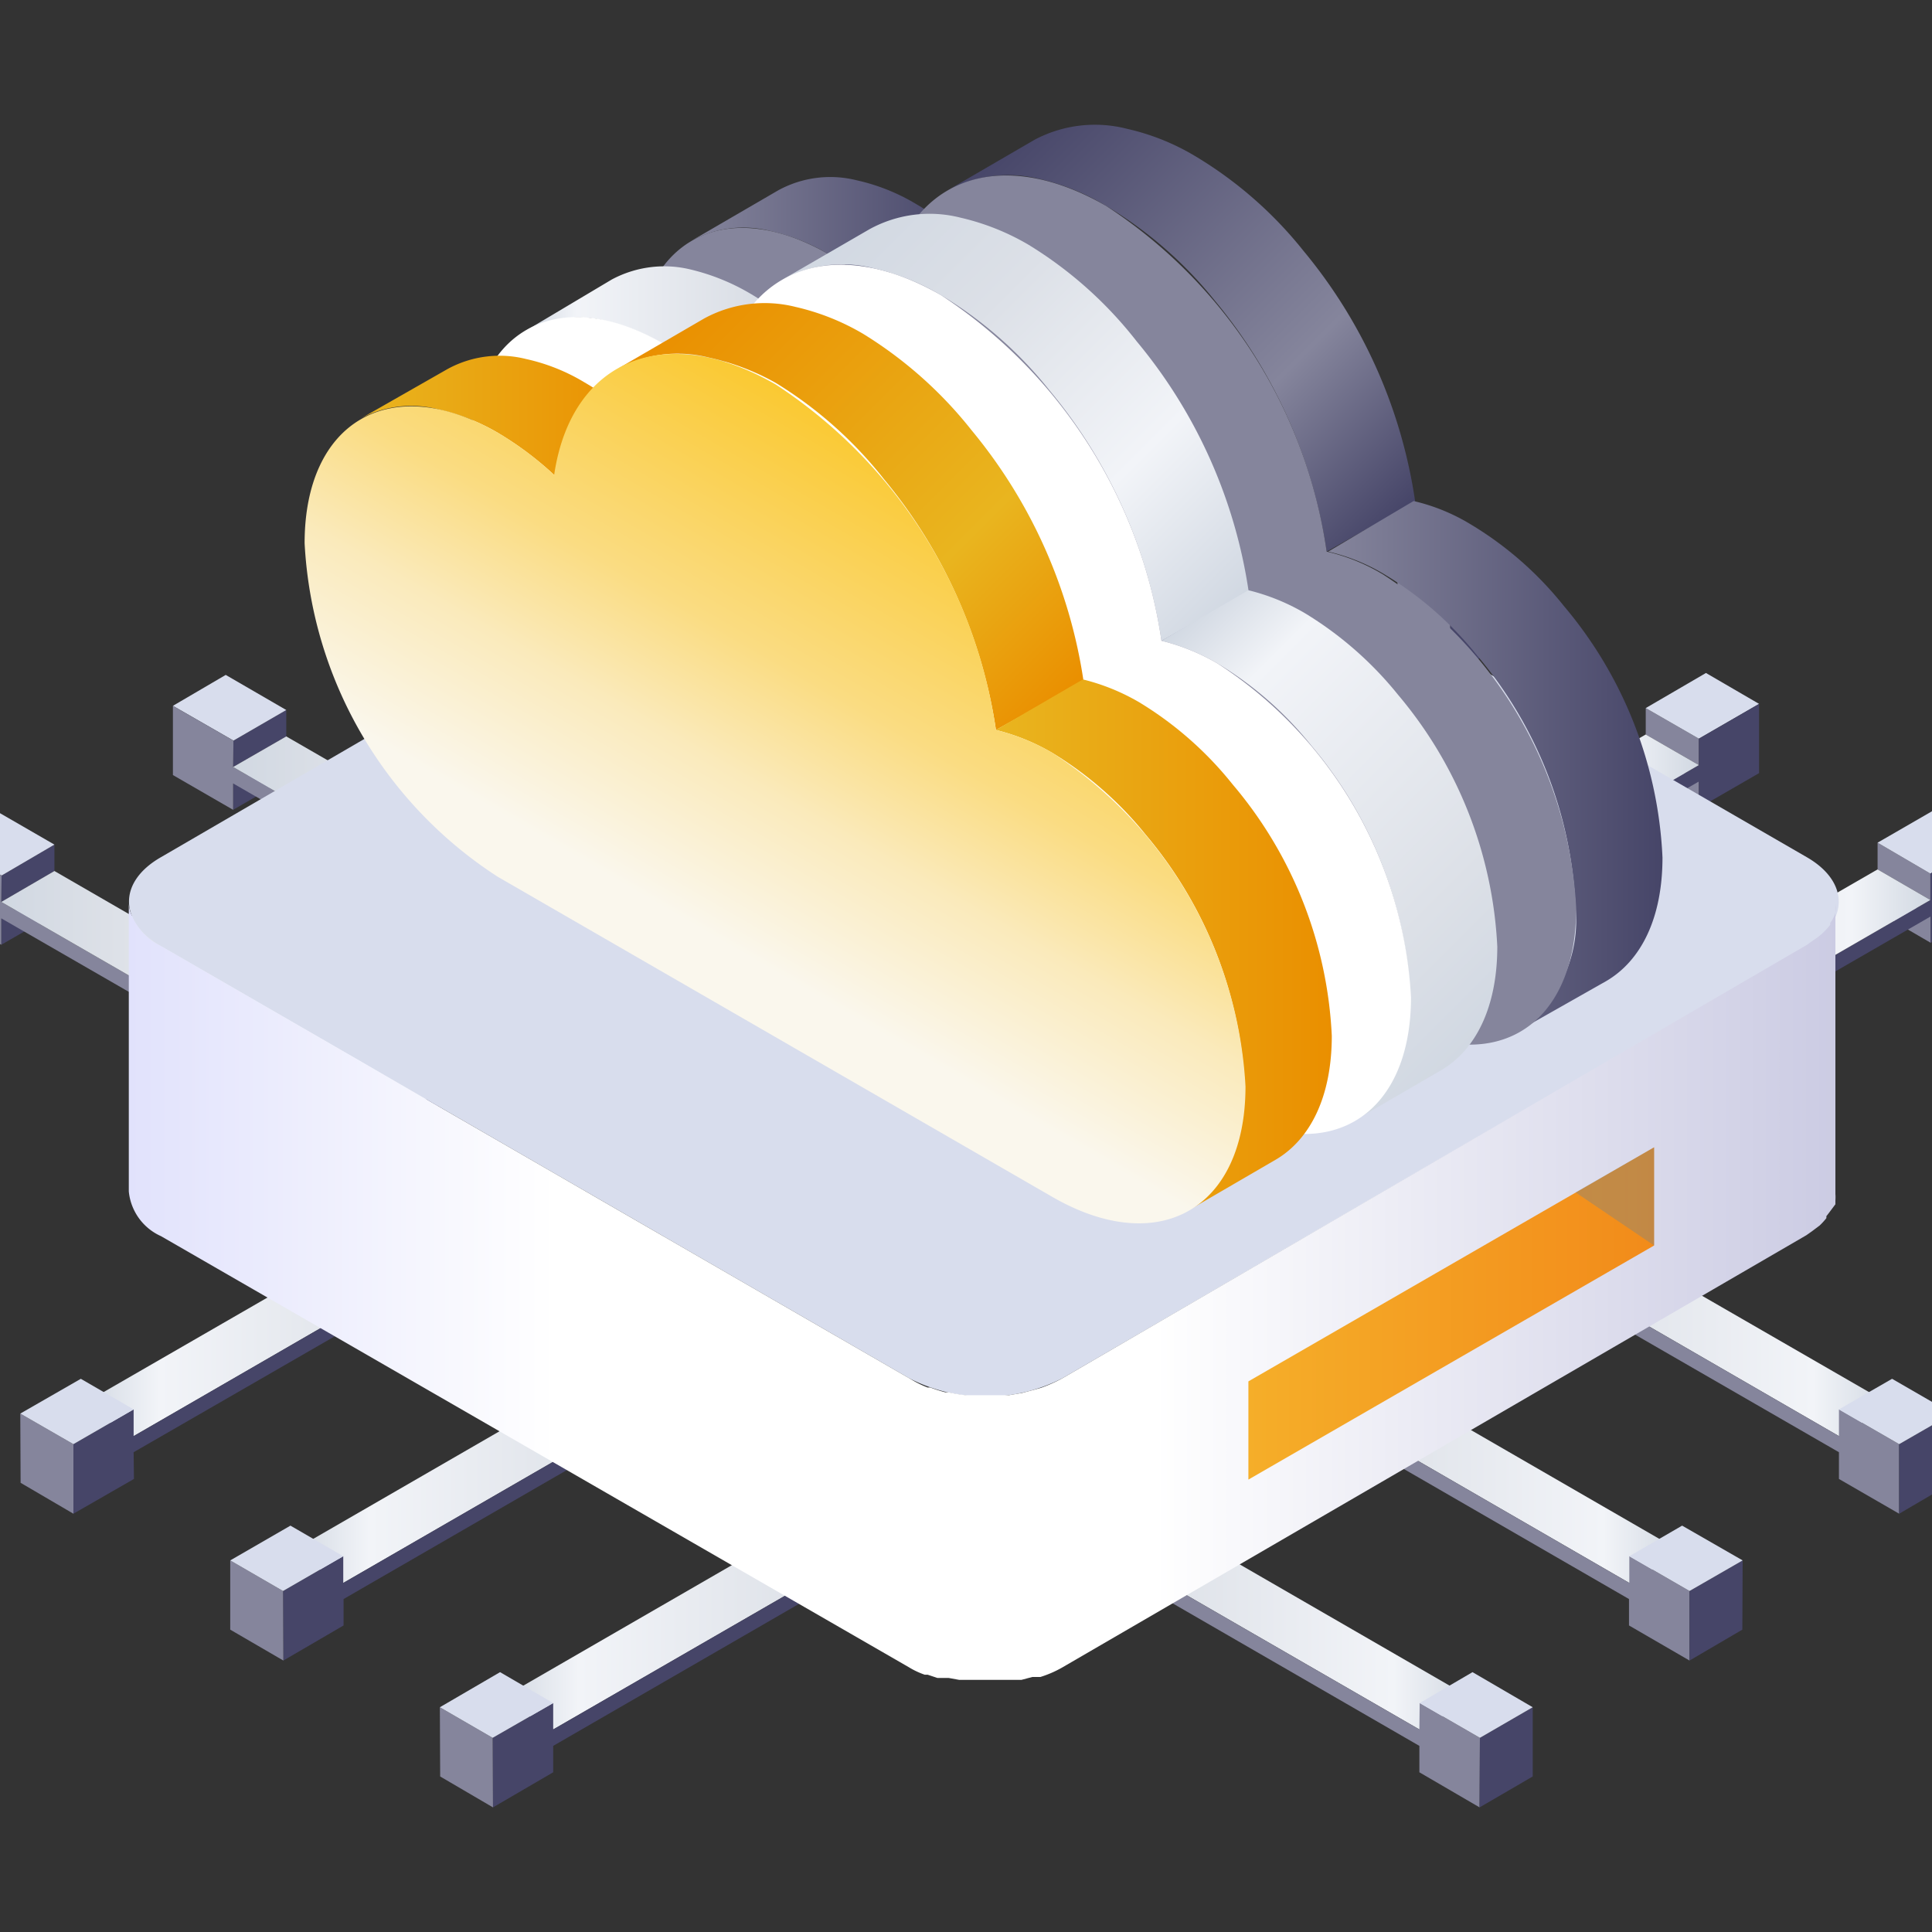 <svg id="图层_1" data-name="图层 1" xmlns="http://www.w3.org/2000/svg" xmlns:xlink="http://www.w3.org/1999/xlink" viewBox="0 0 60 60"><rect x="0" y="0" width="60" height="60" fill="#333333" stroke="none"/><defs><style>.cls-1{isolation:isolate;}.cls-2{fill:url(#未命名的渐变_86);}.cls-3{fill:#85859c;}.cls-4{fill:#464568;}.cls-5{fill:#d8dded;}.cls-6{fill:url(#未命名的渐变_86-2);}.cls-7{fill:url(#未命名的渐变_86-3);}.cls-8{fill:url(#未命名的渐变_146);}.cls-9{fill:url(#未命名的渐变_146-2);}.cls-10{fill:url(#未命名的渐变_146-3);}.cls-11{fill:url(#未命名的渐变_86-4);}.cls-12{fill:url(#未命名的渐变_86-5);}.cls-13{fill:url(#未命名的渐变_86-6);}.cls-14{fill:url(#未命名的渐变_86-7);}.cls-15{fill:url(#未命名的渐变_86-8);}.cls-16{fill:url(#未命名的渐变_86-9);}.cls-17{fill:url(#未命名的渐变_36);}.cls-18{fill:url(#New_Gradient_Swatch_99);}.cls-19{opacity:0.2;fill:url(#linear-gradient);}.cls-20{fill:url(#未命名的渐变_107);}.cls-21{fill:url(#未命名的渐变_111);}.cls-22{fill:url(#未命名的渐变_107-2);}.cls-23{fill:url(#未命名的渐变_146-4);}.cls-24{fill:url(#未命名的渐变_79);}.cls-25{fill:url(#未命名的渐变_86-10);}.cls-26{fill:#fff;}.cls-27{fill:url(#未命名的渐变_54);}.cls-28{fill:url(#未命名的渐变_72);}.cls-29{fill:url(#未命名的渐变_54-2);}.cls-30{fill:url(#未命名的渐变_150);}</style><linearGradient id="未命名的渐变_86" x1="45.2" y1="40.68" x2="58.75" y2="40.68" gradientUnits="userSpaceOnUse"><stop offset="0" stop-color="#d1d8e2"/><stop offset="0.24" stop-color="#dce0e7"/><stop offset="0.82" stop-color="#f2f4f8"/><stop offset="1" stop-color="#d1d8e2"/></linearGradient><linearGradient id="未命名的渐变_86-2" x1="38.69" y1="45.24" x2="52.24" y2="45.24" xlink:href="#未命名的渐变_86"/><linearGradient id="未命名的渐变_86-3" x1="32.17" y1="49.8" x2="45.73" y2="49.8" xlink:href="#未命名的渐变_86"/><linearGradient id="未命名的渐变_146" x1="2.51" y1="40.68" x2="16.06" y2="40.68" gradientUnits="userSpaceOnUse"><stop offset="0" stop-color="#d1d8e2"/><stop offset="0.18" stop-color="#f2f4f8"/><stop offset="0.76" stop-color="#dce0e7"/><stop offset="1" stop-color="#d1d8e2"/></linearGradient><linearGradient id="未命名的渐变_146-2" x1="9.02" y1="45.24" x2="22.58" y2="45.24" xlink:href="#未命名的渐变_146"/><linearGradient id="未命名的渐变_146-3" x1="15.53" y1="49.8" x2="29.09" y2="49.8" xlink:href="#未命名的渐变_146"/><linearGradient id="未命名的渐变_86-4" x1="31.49" y1="22.59" x2="45.04" y2="22.59" xlink:href="#未命名的渐变_86"/><linearGradient id="未命名的渐变_86-5" x1="39.2" y1="26.72" x2="52.76" y2="26.72" xlink:href="#未命名的渐变_86"/><linearGradient id="未命名的渐变_86-6" x1="46.4" y1="30.91" x2="59.95" y2="30.91" xlink:href="#未命名的渐变_86"/><linearGradient id="未命名的渐变_86-7" x1="14.96" y1="22.65" x2="28.51" y2="22.65" xlink:href="#未命名的渐变_86"/><linearGradient id="未命名的渐变_86-8" x1="7.24" y1="26.78" x2="20.8" y2="26.78" xlink:href="#未命名的渐变_86"/><linearGradient id="未命名的渐变_86-9" x1="0.05" y1="30.97" x2="13.6" y2="30.97" xlink:href="#未命名的渐变_86"/><linearGradient id="未命名的渐变_36" x1="3.98" y1="40.17" x2="57.1" y2="40.17" gradientUnits="userSpaceOnUse"><stop offset="0" stop-color="#e1e2fc"/><stop offset="0.25" stop-color="#fff"/><stop offset="0.6" stop-color="#fff"/><stop offset="1" stop-color="#cbcbe3"/></linearGradient><linearGradient id="New_Gradient_Swatch_99" x1="38.77" y1="40.79" x2="51.37" y2="40.79" gradientUnits="userSpaceOnUse"><stop offset="0" stop-color="#f5ae29"/><stop offset="1" stop-color="#f28b1a"/></linearGradient><linearGradient id="linear-gradient" x1="42.36" y1="37.15" x2="64.16" y2="37.15" gradientUnits="userSpaceOnUse"><stop offset="0" stop-color="#015bea"/><stop offset="0.17" stop-color="#0166ec"/><stop offset="0.48" stop-color="#0185f1"/><stop offset="0.88" stop-color="#00b6f8"/><stop offset="0.99" stop-color="#00c6fb"/></linearGradient><linearGradient id="未命名的渐变_107" x1="21.47" y1="7.36" x2="30.19" y2="7.36" gradientUnits="userSpaceOnUse"><stop offset="0" stop-color="#85859c"/><stop offset="1" stop-color="#464568"/></linearGradient><linearGradient id="未命名的渐变_111" x1="31.74" y1="3.6" x2="43.8" y2="15.66" gradientUnits="userSpaceOnUse"><stop offset="0" stop-color="#464568"/><stop offset="0.67" stop-color="#85859c"/><stop offset="1" stop-color="#464568"/></linearGradient><linearGradient id="未命名的渐变_107-2" x1="41.2" y1="23.8" x2="51.63" y2="23.8" xlink:href="#未命名的渐变_107"/><linearGradient id="未命名的渐变_146-4" x1="16.33" y1="10.13" x2="25.05" y2="10.13" xlink:href="#未命名的渐变_146"/><linearGradient id="未命名的渐变_79" x1="26.6" y1="6.37" x2="38.66" y2="18.43" gradientUnits="userSpaceOnUse"><stop offset="0" stop-color="#d1d8e2"/><stop offset="0.3" stop-color="#dce0e7"/><stop offset="0.69" stop-color="#f2f4f8"/><stop offset="1" stop-color="#d1d8e2"/></linearGradient><linearGradient id="未命名的渐变_86-10" x1="46.35" y1="31.77" x2="35.27" y2="20.69" xlink:href="#未命名的渐变_86"/><linearGradient id="未命名的渐变_54" x1="11.2" y1="12.9" x2="19.91" y2="12.9" gradientUnits="userSpaceOnUse"><stop offset="0" stop-color="#e9b51f"/><stop offset="1" stop-color="#ea8f00"/></linearGradient><linearGradient id="未命名的渐变_72" x1="21.47" y1="9.15" x2="33.53" y2="21.21" gradientUnits="userSpaceOnUse"><stop offset="0" stop-color="#ea8f00"/><stop offset="0.67" stop-color="#e9b51f"/><stop offset="1" stop-color="#ea8f00"/></linearGradient><linearGradient id="未命名的渐变_54-2" x1="30.93" y1="29.34" x2="41.36" y2="29.34" xlink:href="#未命名的渐变_54"/><linearGradient id="未命名的渐变_150" x1="21.06" y1="30.48" x2="29.85" y2="15.27" gradientUnits="userSpaceOnUse"><stop offset="0.1" stop-color="#faf7ed"/><stop offset="0.37" stop-color="#faeabb"/><stop offset="0.58" stop-color="#fadc82"/><stop offset="1" stop-color="#fac932"/></linearGradient></defs><title>01 icon</title><g class="cls-1"><polygon class="cls-2" points="45.2 37.72 46.84 36.77 58.75 43.64 57.11 44.6 45.2 37.72"/><polygon class="cls-3" points="58.98 44.85 58.98 47.01 57.11 45.93 57.11 45.1 45.2 38.23 45.2 37.72 57.11 44.6 57.11 43.77 58.98 44.85"/><polygon class="cls-4" points="58.98 44.85 60.63 43.9 60.62 46.05 58.98 47.01 58.98 44.85"/><polygon class="cls-5" points="57.11 43.77 58.76 42.82 60.63 43.9 58.98 44.85 57.11 43.77"/></g><g class="cls-1"><polygon class="cls-6" points="38.69 42.28 40.33 41.32 52.24 48.2 50.6 49.16 38.69 42.28"/><polygon class="cls-3" points="52.47 49.41 52.47 51.57 50.59 50.48 50.59 49.66 38.68 42.78 38.69 42.28 50.6 49.16 50.6 48.33 52.47 49.41"/><polygon class="cls-4" points="52.47 49.41 54.12 48.46 54.11 50.61 52.47 51.57 52.47 49.41"/><polygon class="cls-5" points="50.6 48.33 52.24 47.38 54.12 48.46 52.47 49.41 50.6 48.33"/></g><g class="cls-1"><polygon class="cls-7" points="32.17 46.84 33.82 45.88 45.73 52.76 44.08 53.71 32.17 46.84"/><polygon class="cls-3" points="45.96 53.97 45.95 56.13 44.08 55.04 44.08 54.22 32.17 47.34 32.17 46.84 44.08 53.71 44.09 52.89 45.96 53.97"/><polygon class="cls-4" points="45.96 53.97 47.6 53.02 47.6 55.17 45.95 56.13 45.96 53.97"/><polygon class="cls-5" points="44.09 52.89 45.73 51.93 47.6 53.02 45.96 53.97 44.09 52.89"/></g><g class="cls-1"><polygon class="cls-8" points="16.06 37.72 14.42 36.77 2.51 43.64 4.15 44.6 16.06 37.72"/><polygon class="cls-4" points="2.28 44.85 2.28 47.01 4.16 45.93 4.15 45.1 16.07 38.23 16.06 37.72 4.15 44.6 4.15 43.77 2.28 44.85"/><polygon class="cls-3" points="2.28 44.85 0.63 43.9 0.64 46.05 2.28 47.01 2.28 44.85"/><polygon class="cls-5" points="4.15 43.77 2.51 42.82 0.63 43.9 2.28 44.85 4.15 43.77"/></g><g class="cls-1"><polygon class="cls-9" points="22.58 42.28 20.93 41.32 9.02 48.2 10.66 49.16 22.58 42.28"/><polygon class="cls-4" points="8.79 49.41 8.8 51.57 10.67 50.48 10.67 49.66 22.58 42.78 22.58 42.28 10.66 49.16 10.66 48.33 8.79 49.41"/><polygon class="cls-3" points="8.79 49.41 7.15 48.46 7.15 50.61 8.8 51.57 8.79 49.41"/><polygon class="cls-5" points="10.66 48.33 9.02 47.38 7.15 48.46 8.79 49.41 10.66 48.33"/></g><g class="cls-1"><polygon class="cls-10" points="29.09 46.84 27.45 45.88 15.54 52.76 17.18 53.71 29.09 46.84"/><polygon class="cls-4" points="15.3 53.97 15.31 56.13 17.18 55.04 17.18 54.22 29.09 47.34 29.09 46.84 17.18 53.71 17.18 52.89 15.3 53.97"/><polygon class="cls-3" points="15.3 53.97 13.66 53.02 13.67 55.17 15.31 56.13 15.3 53.97"/><polygon class="cls-5" points="17.18 52.89 15.53 51.93 13.66 53.02 15.3 53.97 17.18 52.89"/></g><g class="cls-1"><polygon class="cls-3" points="45.05 20.96 43.4 20 43.4 19.18 45.04 20.13 45.05 20.96"/><polygon class="cls-3" points="45.04 19.63 43.4 18.67 43.4 17.85 45.04 18.8 45.04 19.63"/><polygon class="cls-5" points="45.04 18.8 43.4 17.85 45.27 16.77 46.91 17.72 45.04 18.8"/><polygon class="cls-4" points="46.91 17.72 46.92 19.88 45.05 20.96 45.04 20.13 33.13 27.01 33.13 26.5 45.04 19.63 45.04 18.8 46.91 17.72"/><polygon class="cls-3" points="33.13 27.01 31.49 26.05 31.49 25.55 33.13 26.5 33.13 27.01"/><polygon class="cls-11" points="33.13 26.5 31.49 25.55 43.4 18.67 45.04 19.63 33.13 26.5"/></g><g class="cls-1"><polygon class="cls-3" points="52.76 25.09 51.12 24.14 51.12 23.31 52.76 24.27 52.76 25.09"/><polygon class="cls-3" points="52.76 23.76 51.11 22.81 51.11 21.99 52.76 22.94 52.76 23.76"/><polygon class="cls-5" points="52.76 22.94 51.11 21.99 52.98 20.9 54.63 21.86 52.76 22.94"/><polygon class="cls-4" points="54.63 21.86 54.63 24.01 52.76 25.09 52.76 24.27 40.85 31.14 40.85 30.64 52.76 23.76 52.76 22.94 54.63 21.86"/><polygon class="cls-3" points="40.85 31.14 39.2 30.19 39.2 29.68 40.85 30.64 40.85 31.14"/><polygon class="cls-12" points="40.85 30.64 39.2 29.68 51.11 22.81 52.76 23.76 40.85 30.64"/></g><g class="cls-1"><polygon class="cls-3" points="59.96 29.28 58.31 28.32 58.31 27.5 59.96 28.46 59.96 29.28"/><polygon class="cls-3" points="59.95 27.95 58.31 27 58.31 26.17 59.95 27.13 59.95 27.95"/><polygon class="cls-5" points="59.95 27.13 58.31 26.17 60.18 25.09 61.83 26.05 59.95 27.13"/><polygon class="cls-4" points="61.83 26.05 61.83 28.2 59.96 29.28 59.96 28.46 48.05 35.33 48.04 34.83 59.95 27.95 59.95 27.13 61.83 26.05"/><polygon class="cls-3" points="48.05 35.33 46.4 34.38 46.4 33.87 48.04 34.83 48.05 35.33"/><polygon class="cls-13" points="48.04 34.83 46.4 33.87 58.31 27 59.95 27.95 48.04 34.83"/></g><g class="cls-1"><polygon class="cls-4" points="14.95 21.02 16.6 20.06 16.6 19.24 14.96 20.19 14.95 21.02"/><polygon class="cls-4" points="14.96 19.69 16.6 18.73 16.6 17.91 14.96 18.86 14.96 19.69"/><polygon class="cls-5" points="14.96 18.86 16.6 17.91 14.73 16.83 13.09 17.78 14.96 18.86"/><polygon class="cls-3" points="13.09 17.78 13.08 19.94 14.95 21.02 14.96 20.19 26.87 27.07 26.87 26.56 14.96 19.69 14.96 18.86 13.09 17.78"/><polygon class="cls-4" points="26.87 27.07 28.51 26.11 28.51 25.61 26.87 26.56 26.87 27.07"/><polygon class="cls-14" points="26.87 26.56 28.51 25.61 16.6 18.73 14.96 19.69 26.87 26.56"/></g><g class="cls-1"><polygon class="cls-4" points="7.24 25.15 8.88 24.2 8.88 23.37 7.24 24.33 7.24 25.15"/><polygon class="cls-4" points="7.24 23.82 8.89 22.87 8.89 22.05 7.25 23 7.24 23.82"/><polygon class="cls-5" points="7.25 23 8.89 22.05 7.01 20.96 5.37 21.92 7.25 23"/><polygon class="cls-3" points="5.37 21.92 5.37 24.07 7.24 25.15 7.24 24.33 19.15 31.2 19.15 30.7 7.24 23.82 7.25 23 5.37 21.92"/><polygon class="cls-4" points="19.15 31.2 20.8 30.25 20.8 29.74 19.15 30.7 19.15 31.2"/><polygon class="cls-15" points="19.15 30.7 20.8 29.74 8.89 22.87 7.24 23.82 19.15 30.7"/></g><g class="cls-1"><polygon class="cls-4" points="0.04 29.34 1.69 28.39 1.69 27.56 0.04 28.52 0.04 29.34"/><polygon class="cls-4" points="0.04 28.01 1.69 27.05 1.69 26.23 0.05 27.19 0.04 28.01"/><polygon class="cls-5" points="0.05 27.19 1.69 26.23 -0.18 25.15 -1.82 26.11 0.05 27.19"/><polygon class="cls-3" points="-1.82 26.11 -1.83 28.26 0.04 29.34 0.04 28.52 11.96 35.39 11.96 34.88 0.04 28.01 0.05 27.19 -1.82 26.11"/><polygon class="cls-4" points="11.96 35.39 13.6 34.44 13.6 33.93 11.96 34.88 11.96 35.39"/><polygon class="cls-16" points="11.96 34.88 13.6 33.93 1.69 27.05 0.04 28.01 11.96 34.88"/></g><path class="cls-5" d="M56.11,26.62c1.32.76,1.33,2,0,2.76L33,42.8a5.21,5.21,0,0,1-4.77,0L5,29.38c-1.32-.76-1.33-2,0-2.76l23.1-13.43a5.27,5.27,0,0,1,4.77,0Z"/><path class="cls-17" d="M57,28.35s0,0,0,0a1,1,0,0,1-.16.31l0,.06a2.44,2.44,0,0,1-.27.29,2.15,2.15,0,0,1-.24.18l-.21.15L33,42.8a4.54,4.54,0,0,1-.67.3l-.25.07-.34.09-.41.07h-.1l-.57,0h-.09l-.56,0H30a5.07,5.07,0,0,1-.54-.09l-.1,0a4.26,4.26,0,0,1-.47-.15l-.08,0a3,3,0,0,1-.51-.25L5,29.38a1.91,1.91,0,0,1-.93-1A1,1,0,0,1,4,28H4v9a1.7,1.7,0,0,0,1,1.39L28.23,51.78a2.45,2.45,0,0,0,.49.23h0l.09,0,.3.1.16,0,.1,0,.09,0,.33.06h.33l.33,0h.35l.37,0h.14l.29,0,.12,0,.34-.09.18,0,.07,0a3.39,3.39,0,0,0,.67-.29L56.1,38.36l0,0,.17-.12.24-.18h0a2.19,2.19,0,0,0,.21-.23l0,0,0-.06.07-.09L57,37.4a0,0,0,0,1,0,0,.06.06,0,0,1,0,0l0-.12a1.36,1.36,0,0,0,0-.2v0l0-9A1,1,0,0,1,57,28.35Z"/><polygon class="cls-18" points="51.37 38.68 38.77 45.95 38.77 42.9 51.37 35.63 51.37 38.68"/><polygon class="cls-19" points="51.37 38.68 48.93 37.03 51.37 35.63 51.37 38.68"/><g class="cls-1"><path class="cls-20" d="M24.17,5.91a3.37,3.37,0,0,1,2.44-.31,6.18,6.18,0,0,1,1.83.73,9.62,9.62,0,0,1,1.75,1.31l-2.7,1.57A9.62,9.62,0,0,0,25.74,7.9a6.18,6.18,0,0,0-1.83-.73,3.37,3.37,0,0,0-2.44.31Z"/><path class="cls-21" d="M41.2,17.13a15.75,15.75,0,0,0-3.47-7.79A12.54,12.54,0,0,0,34.36,6.4a7,7,0,0,0-2.11-.85,4,4,0,0,0-2.82.36l2.7-1.57A4,4,0,0,1,35,4a7.18,7.18,0,0,1,2.12.85,12.5,12.5,0,0,1,3.36,2.94,15.75,15.75,0,0,1,3.47,7.79Z"/><path class="cls-22" d="M43.9,15.56a6,6,0,0,1,1.75.71,10.82,10.82,0,0,1,2.91,2.54,13,13,0,0,1,3.07,7.82c0,1.89-.67,3.21-1.75,3.84L47.18,32a4.18,4.18,0,0,0,1.75-3.84,13,13,0,0,0-3.07-7.82A10.82,10.82,0,0,0,43,17.84a6,6,0,0,0-1.75-.71Z"/><path class="cls-3" d="M34.36,6.4c-3.47-2-6.36-.74-6.87,2.81A9.62,9.62,0,0,0,25.74,7.9c-3.31-1.91-6-.38-6,3.43a13.18,13.18,0,0,0,6,10.35l17.21,9.94c3.32,1.91,6,.38,6-3.42a13.16,13.16,0,0,0-6-10.36,6,6,0,0,0-1.75-.71A15.41,15.41,0,0,0,34.36,6.4Z"/></g><g class="cls-1"><path class="cls-23" d="M19,8.68a3.45,3.45,0,0,1,2.45-.31,6.72,6.72,0,0,1,1.82.73,9.74,9.74,0,0,1,1.75,1.31L22.35,12a9.74,9.74,0,0,0-1.75-1.31,6.13,6.13,0,0,0-1.82-.73,3.45,3.45,0,0,0-2.45.31Z"/><path class="cls-24" d="M36.07,19.9a15.74,15.74,0,0,0-3.48-7.78,12.55,12.55,0,0,0-3.36-2.95,7.19,7.19,0,0,0-2.11-.84,3.88,3.88,0,0,0-2.83.36L27,7.12a3.88,3.88,0,0,1,2.83-.36,7.47,7.47,0,0,1,2.11.84,12.55,12.55,0,0,1,3.36,3,15.74,15.74,0,0,1,3.48,7.78Z"/><path class="cls-25" d="M38.77,18.33a6.57,6.57,0,0,1,1.75.71,11.12,11.12,0,0,1,2.9,2.54A13.1,13.1,0,0,1,46.5,29.4c0,1.89-.68,3.22-1.75,3.84l-2.7,1.57c1.07-.62,1.74-2,1.75-3.84a13.1,13.1,0,0,0-3.08-7.82,10.94,10.94,0,0,0-2.9-2.54,6.57,6.57,0,0,0-1.75-.71Z"/><path class="cls-26" d="M29.23,9.17c-3.48-2-6.37-.73-6.88,2.81a9.74,9.74,0,0,0-1.75-1.31c-3.31-1.91-6-.38-6,3.43a13.2,13.2,0,0,0,6,10.36l17.22,9.93c3.31,1.92,6,.38,6-3.42a13.19,13.19,0,0,0-6-10.36,6.57,6.57,0,0,0-1.75-.71A15.51,15.51,0,0,0,29.23,9.17Z"/></g><g class="cls-1"><path class="cls-27" d="M13.9,11.46a3.37,3.37,0,0,1,2.44-.31,6,6,0,0,1,1.82.73,9.67,9.67,0,0,1,1.75,1.3l-2.7,1.57a10.24,10.24,0,0,0-1.75-1.31,6.37,6.37,0,0,0-1.82-.72A3.32,3.32,0,0,0,11.2,13Z"/><path class="cls-28" d="M30.93,22.67a15.85,15.85,0,0,0-3.47-7.78,12.74,12.74,0,0,0-3.37-3A7.47,7.47,0,0,0,22,11.1a3.93,3.93,0,0,0-2.83.36l2.7-1.57a3.93,3.93,0,0,1,2.83-.36,7.36,7.36,0,0,1,2.11.84,12.92,12.92,0,0,1,3.37,3,15.85,15.85,0,0,1,3.47,7.78Z"/><path class="cls-29" d="M33.63,21.1a6.57,6.57,0,0,1,1.75.71,11,11,0,0,1,2.9,2.55,13,13,0,0,1,3.08,7.81c0,1.89-.67,3.22-1.75,3.85l-2.7,1.57c1.08-.63,1.74-2,1.75-3.85a13.09,13.09,0,0,0-3.08-7.82,11.12,11.12,0,0,0-2.9-2.54,6.57,6.57,0,0,0-1.75-.71Z"/><path class="cls-30" d="M24.09,11.94c-3.48-2-6.36-.73-6.88,2.81a10.24,10.24,0,0,0-1.75-1.31c-3.31-1.91-6-.37-6,3.43a13.15,13.15,0,0,0,6,10.36l17.22,9.94c3.31,1.91,6,.38,6-3.43a13.2,13.2,0,0,0-6-10.36,6.57,6.57,0,0,0-1.75-.71A15.45,15.45,0,0,0,24.09,11.94Z"/></g></svg>